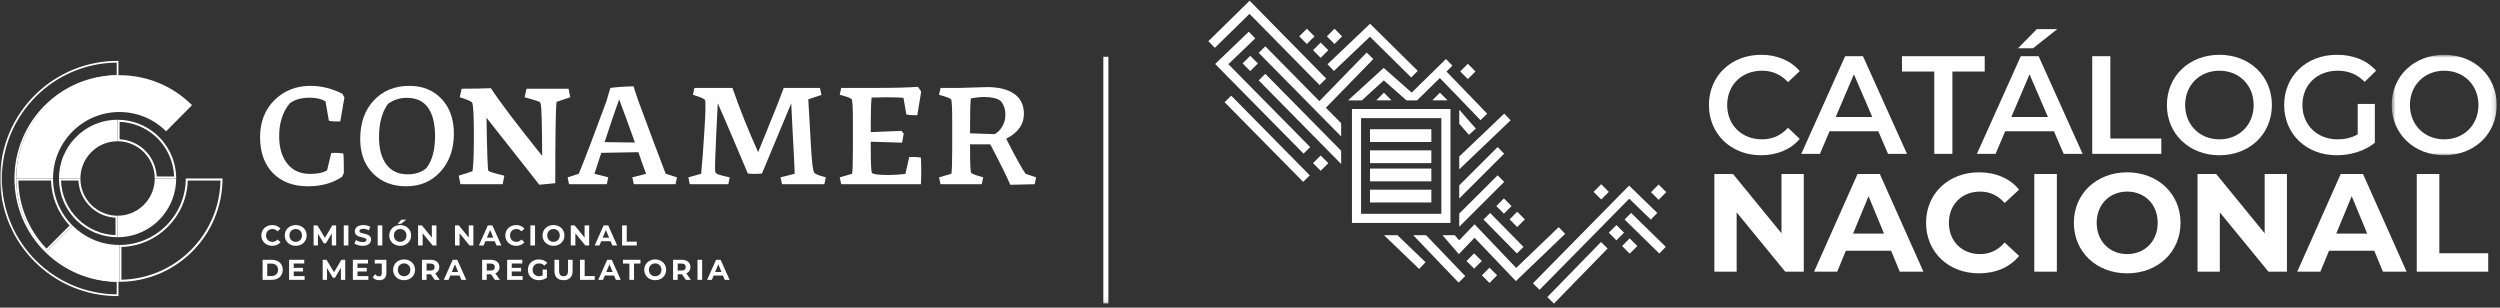 <?xml version="1.0" encoding="UTF-8"?>
<svg width="577px" height="71px" viewBox="0 0 577 71" version="1.1" xmlns="http://www.w3.org/2000/svg" xmlns:xlink="http://www.w3.org/1999/xlink">
    <rect x="0" y="0" width="577" height="71" fill="#333333" stroke="none"/>
    <!-- Generator: Sketch 52.6 (67491) - http://www.bohemiancoding.com/sketch -->
    <title>Ico-conamer</title>
    <desc>Created with Sketch.</desc>
    <defs>
        <polygon id="path-1" points="0.596 0.845 24.833 0.845 24.833 24.028 0.596 24.028"></polygon>
        <polygon id="path-3" points="0 69.913 576.24 69.913 576.24 0.015 0 0.015"></polygon>
    </defs>
    <g id="Page-1" stroke="none" stroke-width="1" fill="none" fill-rule="evenodd">
        <g id="ELEMENTOS" transform="translate(-118, -2453)">
            <g id="Ico-conamer" transform="translate(118, 2452)">
                <g transform="translate(0, 0)">
                    <path d="M314.135,50.347 L332.665,50.347 L332.665,28.266 L314.135,28.266 L314.135,50.347 Z M312.03,52.454 L334.768,52.454 L334.768,26.158 L312.03,26.158 L312.03,52.454 Z" id="Fill-1" fill="#FFFFFF"></path>
                    <polygon id="Fill-2" fill="#FFFFFF" points="316.194 33.774 330.356 33.774 330.356 30.824 316.194 30.824"></polygon>
                    <polygon id="Fill-3" fill="#FFFFFF" points="316.194 38.653 330.356 38.653 330.356 35.703 316.194 35.703"></polygon>
                    <polygon id="Fill-4" fill="#FFFFFF" points="316.194 42.852 330.356 42.852 330.356 39.902 316.194 39.902"></polygon>
                    <polygon id="Fill-5" fill="#FFFFFF" points="316.194 47.732 330.356 47.732 330.356 44.781 316.194 44.781"></polygon>
                    <polygon id="Fill-6" fill="#FFFFFF" points="300.86 36.457 280.453 15.765 288.22 8.317 289.702 9.868 283.507 15.808 302.385 34.949"></polygon>
                    <polygon id="Fill-7" fill="#FFFFFF" points="300.765 42.974 282.639 24.59 284.164 23.081 302.29 41.466"></polygon>
                    <polygon id="Fill-8" fill="#FFFFFF" points="305.281 26.621 303.748 25.122 315.428 13.128 316.961 14.626"></polygon>
                    <polygon id="Fill-9" fill="#FFFFFF" points="288.414 1.165 278.888 10.512 280.388 12.044 288.387 4.197 304.553 20.627 306.081 19.122"></polygon>
                    <polygon id="Fill-10" fill="#FFFFFF" points="325.714 18.877 316.181 9.469 307.869 17.379 306.393 15.822 316.207 6.483 327.218 17.349"></polygon>
                    <polygon id="Fill-11" fill="#FFFFFF" points="341.707 28.732 331.564 18.232 333.105 16.74 343.247 27.24"></polygon>
                    <polygon id="Fill-12" fill="#FFFFFF" points="350.098 59.492 342.395 51.662 343.92 50.155 351.624 57.985"></polygon>
                    <polygon id="Fill-13" fill="#FFFFFF" points="292.033 11.686 290.506 13.194 309.536 32.492 309.536 29.437"></polygon>
                    <path d="M309.535,32.491 L309.535,29.437 L309.535,32.491 Z" id="Fill-14" fill="#FFFFFF"></path>
                    <polygon id="Fill-15" fill="#FFFFFF" points="292.033 18.04 290.506 19.548 309.536 38.846 309.536 35.791"></polygon>
                    <path d="M309.535,38.846 L309.535,35.791 L309.535,38.846 Z" id="Fill-16" fill="#FFFFFF"></path>
                    <polygon id="Fill-17" fill="#FFFFFF" points="319.378 19.553 324.624 24.175 327.048 24.175 335.221 16.157 333.722 14.623 325.822 22.371 319.354 16.673 311.211 24.092 311.285 24.175 314.304 24.175"></polygon>
                    <polygon id="Fill-18" fill="#FFFFFF" points="348.655 28.763 347.177 27.21 336.793 37.119 336.793 40.083"></polygon>
                    <polygon id="Fill-19" fill="#FFFFFF" points="336.81 46.792 347.161 36.463 345.65 34.943 336.792 43.78 336.792 46.774"></polygon>
                    <polygon id="Fill-20" fill="#FFFFFF" points="336.81 53.307 347.161 42.98 345.65 41.46 336.792 50.295 336.792 53.29"></polygon>
                    <polygon id="Fill-21" fill="#FFFFFF" points="327.536 63.07 329.019 61.52 322.53 55.284 319.433 55.284"></polygon>
                    <polygon id="Fill-22" fill="#FFFFFF" points="336.633 66.215 338.18 64.729 329.144 55.284 326.177 55.284"></polygon>
                    <polygon id="Fill-23" fill="#FFFFFF" points="359.75 53.424 349.933 62.837 340.327 52.762 336.78 56.464 335.764 55.284 332.933 55.284 336.695 59.652 340.324 55.866 349.864 65.875 361.232 54.974"></polygon>
                    <polygon id="Fill-24" fill="#FFFFFF" points="355.325 67.89 353.799 66.383 375.994 43.837 382.497 50.138 381.007 51.68 376.031 46.859"></polygon>
                    <polygon id="Fill-25" fill="#FFFFFF" points="357.118 69.564 358.651 71.063 371.038 58.353 369.505 56.855"></polygon>
                    <polygon id="Fill-26" fill="#FFFFFF" points="382.968 59.507 374.961 51.677 376.458 50.141 384.464 57.971"></polygon>
                    <polygon id="Fill-27" fill="#FFFFFF" points="303.383 9.391 301.622 11.155 299.861 9.391 301.622 7.628"></polygon>
                    <polygon id="Fill-28" fill="#FFFFFF" points="306.571 12.585 304.81 14.349 303.05 12.585 304.81 10.822"></polygon>
                    <polygon id="Fill-29" fill="#FFFFFF" points="306.571 38.653 304.81 40.416 303.05 38.653 304.81 36.89"></polygon>
                    <polygon id="Fill-30" fill="#FFFFFF" points="340.537 17.486 338.777 19.25 337.017 17.486 338.777 15.723"></polygon>
                    <polygon id="Fill-31" fill="#FFFFFF" points="348.864 48.56 347.103 50.323 345.344 48.56 347.103 46.796"></polygon>
                    <polygon id="Fill-32" fill="#FFFFFF" points="351.933 51.634 350.173 53.398 348.412 51.634 350.173 49.87"></polygon>
                    <polygon id="Fill-33" fill="#FFFFFF" points="374.827 54.705 373.066 56.469 371.306 54.705 373.066 52.942"></polygon>
                    <polygon id="Fill-34" fill="#FFFFFF" points="371.315 45.278 369.555 47.043 367.795 45.278 369.555 43.515"></polygon>
                    <polygon id="Fill-35" fill="#FFFFFF" points="384.57 45.348 382.81 47.111 381.05 45.348 382.81 43.584"></polygon>
                    <polygon id="Fill-36" fill="#FFFFFF" points="377.896 57.779 376.135 59.542 374.376 57.779 376.135 56.015"></polygon>
                    <polygon id="Fill-37" fill="#FFFFFF" points="341.99 61.243 340.229 63.007 338.469 61.243 340.229 59.479"></polygon>
                    <polygon id="Fill-38" fill="#FFFFFF" points="345.534 64.539 343.774 66.303 342.014 64.539 343.774 62.774"></polygon>
                    <polygon id="Fill-39" fill="#FFFFFF" points="321.164 24.157 317.644 24.157 319.404 22.394"></polygon>
                    <polygon id="Fill-40" fill="#FFFFFF" points="334.096 24.157 330.576 24.157 332.334 22.394"></polygon>
                    <polygon id="Fill-41" fill="#FFFFFF" points="290.312 15.641 288.55 17.404 286.79 15.641 288.55 13.876"></polygon>
                    <polygon id="Fill-42" fill="#FFFFFF" points="309.759 9.391 307.999 11.155 306.239 9.391 307.999 7.628"></polygon>
                    <g id="Group-125" transform="translate(0, 1.151)">
                        <path d="M394.421,24.088 C394.421,17.359 399.565,12.497 406.475,12.497 C410.14,12.497 413.291,13.817 415.38,16.264 L412.68,18.808 C411.04,17.036 409.016,16.167 406.668,16.167 C402.007,16.167 398.632,19.452 398.632,24.088 C398.632,28.725 402.007,32.009 406.668,32.009 C409.016,32.009 411.04,31.14 412.68,29.336 L415.38,31.912 C413.291,34.359 410.14,35.68 406.443,35.68 C399.565,35.68 394.421,30.817 394.421,24.088" id="Fill-43" fill="#FFFFFF"></path>
                        <path d="M432.127,26.857 L427.886,17.004 L423.673,26.857 L432.127,26.857 Z M433.51,30.141 L422.26,30.141 L420.04,35.358 L415.734,35.358 L425.859,12.819 L429.974,12.819 L440.132,35.358 L435.76,35.358 L433.51,30.141 Z" id="Fill-45" fill="#FFFFFF"></path>
                        <polygon id="Fill-47" fill="#FFFFFF" points="446.433 16.361 438.975 16.361 438.975 12.819 458.07 12.819 458.07 16.361 450.613 16.361 450.613 35.358 446.433 35.358"></polygon>
                        <path d="M469.226,10.984 L465.754,10.984 L470.093,6.573 L474.819,6.573 L469.226,10.984 Z M472.664,26.858 L468.422,17.005 L464.211,26.858 L472.664,26.858 Z M474.047,30.142 L462.796,30.142 L460.578,35.358 L456.271,35.358 L466.396,12.819 L470.51,12.819 L480.669,35.358 L476.297,35.358 L474.047,30.142 Z" id="Fill-49" fill="#FFFFFF"></path>
                        <polygon id="Fill-51" fill="#FFFFFF" points="482.888 12.819 487.066 12.819 487.066 31.816 498.832 31.816 498.832 35.358 482.888 35.358"></polygon>
                        <path d="M520.146,24.088 C520.146,19.483 516.772,16.167 512.238,16.167 C507.706,16.167 504.33,19.483 504.33,24.088 C504.33,28.693 507.706,32.009 512.238,32.009 C516.772,32.009 520.146,28.693 520.146,24.088 M500.119,24.088 C500.119,17.423 505.263,12.497 512.238,12.497 C519.213,12.497 524.356,17.391 524.356,24.088 C524.356,30.786 519.213,35.68 512.238,35.68 C505.263,35.68 500.119,30.753 500.119,24.088" id="Fill-53" fill="#FFFFFF"></path>
                        <path d="M544.16,23.831 L548.113,23.831 L548.113,32.814 C545.768,34.713 542.488,35.68 539.305,35.68 C532.33,35.68 527.186,30.818 527.186,24.089 C527.186,17.358 532.33,12.497 539.369,12.497 C543.13,12.497 546.281,13.753 548.403,16.167 L545.768,18.743 C543.998,16.973 541.973,16.167 539.563,16.167 C534.773,16.167 531.397,19.42 531.397,24.089 C531.397,28.661 534.773,32.01 539.531,32.01 C541.137,32.01 542.713,31.687 544.16,30.85 L544.16,23.831 Z" id="Fill-55" fill="#FFFFFF"></path>
                        <g id="Group-59" transform="translate(551.407, 11.652)">
                            <mask id="mask-2" fill="white">
                                <use xlink:href="#path-1"></use>
                            </mask>
                            <g id="Clip-58"></g>
                            <path d="M20.622,12.436 C20.622,7.831 17.248,4.515 12.715,4.515 C8.183,4.515 4.807,7.831 4.807,12.436 C4.807,17.041 8.183,20.357 12.715,20.357 C17.248,20.357 20.622,17.041 20.622,12.436 M0.596,12.436 C0.596,5.771 5.74,0.845 12.715,0.845 C19.69,0.845 24.833,5.739 24.833,12.436 C24.833,19.134 19.69,24.028 12.715,24.028 C5.74,24.028 0.596,19.101 0.596,12.436" id="Fill-57" fill="#FFFFFF" mask="url(#mask-2)"></path>
                        </g>
                        <polygon id="Fill-60" fill="#FFFFFF" points="416.311 40.01 416.311 62.549 412.036 62.549 400.818 48.864 400.818 62.549 395.675 62.549 395.675 40.01 399.982 40.01 411.168 53.693 411.168 40.01"></polygon>
                        <path d="M434.828,53.758 L431.261,45.128 L427.692,53.758 L434.828,53.758 Z M436.468,57.719 L426.021,57.719 L424.027,62.548 L418.691,62.548 L428.721,40.01 L433.864,40.01 L443.926,62.548 L438.46,62.548 L436.468,57.719 Z" id="Fill-62" fill="#FFFFFF"></path>
                        <path d="M444.537,51.278 C444.537,44.485 449.745,39.623 456.752,39.623 C460.642,39.623 463.889,41.04 466.009,43.616 L462.667,46.706 C461.156,44.968 459.259,44.067 457.009,44.067 C452.799,44.067 449.808,47.029 449.808,51.278 C449.808,55.529 452.799,58.491 457.009,58.491 C459.259,58.491 461.156,57.59 462.667,55.818 L466.009,58.911 C463.889,61.517 460.642,62.935 456.72,62.935 C449.745,62.935 444.537,58.073 444.537,51.278" id="Fill-64" fill="#FFFFFF"></path>
                        <mask id="mask-4" fill="white">
                            <use xlink:href="#path-3"></use>
                        </mask>
                        <g id="Clip-67"></g>
                        <polygon id="Fill-66" fill="#FFFFFF" mask="url(#mask-4)" points="469.514 62.549 474.722 62.549 474.722 40.01 469.514 40.01"></polygon>
                        <path d="M497.996,51.278 C497.996,46.996 494.974,44.067 490.955,44.067 C486.937,44.067 483.915,46.996 483.915,51.278 C483.915,55.562 486.937,58.491 490.955,58.491 C494.974,58.491 497.996,55.562 497.996,51.278 M478.644,51.278 C478.644,44.581 483.852,39.623 490.955,39.623 C498.027,39.623 503.267,44.549 503.267,51.278 C503.267,58.008 498.027,62.935 490.955,62.935 C483.852,62.935 478.644,57.976 478.644,51.278" id="Fill-68" fill="#FFFFFF" mask="url(#mask-4)"></path>
                        <polygon id="Fill-69" fill="#FFFFFF" mask="url(#mask-4)" points="527.827 40.01 527.827 62.549 523.552 62.549 512.333 48.864 512.333 62.549 507.19 62.549 507.19 40.01 511.498 40.01 522.684 53.693 522.684 40.01"></polygon>
                        <path d="M546.345,53.758 L542.777,45.128 L539.208,53.758 L546.345,53.758 Z M547.982,57.719 L537.537,57.719 L535.543,62.548 L530.207,62.548 L540.237,40.01 L545.38,40.01 L555.442,62.548 L549.976,62.548 L547.982,57.719 Z" id="Fill-70" fill="#FFFFFF" mask="url(#mask-4)"></path>
                        <polygon id="Fill-71" fill="#FFFFFF" mask="url(#mask-4)" points="557.788 40.01 562.997 40.01 562.997 58.298 574.28 58.298 574.28 62.549 557.788 62.549"></polygon>
                        <polygon id="Fill-72" fill="#FFFFFF" mask="url(#mask-4)" points="340.619 29.524 336.793 25.157 336.793 28.411 339.033 30.969"></polygon>
                        <path d="M71.534,39.986 C73.372,39.986 74.693,39.7 75.496,39.128 C76.109,36.61 76.426,35.287 76.448,35.16 C77.504,35.096 78.444,35.139 79.267,35.287 C79.331,36.092 79.363,37.594 79.363,39.795 L78.951,40.652 C76.795,42.114 74.176,42.844 71.089,42.844 C67.687,42.844 64.993,41.833 63.006,39.811 C61.02,37.79 60.026,35.022 60.026,31.508 C60.026,27.994 61.136,25.141 63.355,22.951 C65.574,20.76 68.343,19.665 71.659,19.665 C74.176,19.665 76.637,20.279 79.046,21.506 L79.491,22.363 C79.342,23.295 79.024,25.126 78.539,27.856 C77.504,27.92 76.627,27.877 75.909,27.729 C75.866,27.475 75.602,25.973 75.116,23.221 C74.143,22.671 72.929,22.395 71.47,22.395 C69.611,22.395 68.088,22.819 66.905,23.665 C65.257,25.634 64.433,28.164 64.433,31.254 C64.433,33.942 65.062,36.07 66.319,37.636 C67.576,39.203 69.315,39.986 71.534,39.986" id="Fill-73" fill="#FFFFFF" mask="url(#mask-4)"></path>
                        <path d="M94.072,40.081 C95.868,40.081 97.316,39.604 98.414,38.652 C99.746,36.917 100.412,34.451 100.412,31.253 C100.412,28.439 99.878,26.264 98.811,24.729 C97.744,23.195 96.101,22.427 93.882,22.427 C92.255,22.427 90.806,22.893 89.539,23.824 C88.166,25.729 87.478,28.29 87.478,31.508 C87.478,34.197 88.043,36.297 89.174,37.811 C90.305,39.325 91.937,40.081 94.072,40.081 M93.755,42.844 C90.585,42.844 88.023,41.849 86.068,39.858 C84.113,37.869 83.135,35.223 83.135,31.921 C83.135,28.238 84.181,25.273 86.274,23.03 C88.367,20.786 91.103,19.664 94.484,19.664 C97.548,19.664 100.027,20.67 101.918,22.681 C103.809,24.692 104.756,27.359 104.756,30.682 C104.756,34.239 103.735,37.155 101.696,39.43 C99.657,41.706 97.009,42.844 93.755,42.844" id="Fill-74" fill="#FFFFFF" mask="url(#mask-4)"></path>
                        <path d="M128.156,42.131 L124.462,42.485 L121.475,38.667 C116.027,31.766 112.961,27.883 112.281,27.017 C112.411,34.968 112.555,39.048 112.713,39.257 C112.869,39.468 114.101,39.848 116.406,40.399 L116.014,42.367 L106.269,42.367 L105.876,40.399 L109.058,39.376 C109.268,37.855 109.372,35.151 109.372,31.268 C109.372,26.466 109.228,23.868 108.94,23.475 C108.599,23.159 107.657,22.765 106.111,22.293 L106.543,20.325 C109.032,20.325 111.284,20.285 113.301,20.207 C115.213,23.173 119.158,28.381 125.129,35.833 C125.104,28.802 124.998,24.852 124.817,23.986 C124.763,23.697 124.698,23.513 124.619,23.435 C124.462,23.278 123.283,22.898 121.083,22.293 L121.515,20.325 L131.222,20.325 L131.615,22.293 L128.47,23.356 C128.26,24.485 128.156,30.743 128.156,42.131" id="Fill-75" fill="#FFFFFF" mask="url(#mask-4)"></path>
                        <path d="M139.538,32.651 L146.543,32.747 C145.128,28.788 143.912,25.465 142.899,22.776 C141.799,25.888 140.678,29.18 139.538,32.651 Z M140.393,40.78 L140.046,42.367 L131.327,42.367 L131.01,40.78 L133.579,39.955 C134.889,36.8 137.012,31.233 139.95,23.252 L140.87,20.141 C142.519,19.929 144.304,19.802 146.226,19.76 C146.374,20.331 146.766,21.516 147.4,23.315 C149.978,30.301 152.06,35.847 153.645,39.955 L156.243,40.78 L155.927,42.367 L146.29,42.367 L145.941,40.78 L149.111,39.955 C148.541,38.429 147.948,36.769 147.336,34.969 L138.778,35.127 C138.566,35.762 138.275,36.647 137.905,37.779 C137.535,38.912 137.297,39.636 137.192,39.955 L140.393,40.78 Z" id="Fill-76" fill="#FFFFFF" mask="url(#mask-4)"></path>
                        <path d="M168.418,40.78 L168.101,42.367 L159.192,42.367 L158.876,40.78 L161.823,39.955 C162.056,37.669 162.299,34.471 162.552,30.365 C162.849,25.835 162.901,23.348 162.712,22.903 C162.479,22.607 161.548,22.215 159.921,21.728 L160.27,20.141 L169.052,20.141 C170.678,24.862 172.654,29.805 174.98,34.969 C178.424,26.544 180.389,21.601 180.876,20.141 L189.244,20.141 L189.593,21.76 L186.55,22.776 L187.184,33.794 C187.374,37.244 187.617,39.203 187.914,39.668 C188.103,40.007 189.001,40.378 190.608,40.78 L190.259,42.367 L180.495,42.367 L180.146,40.78 L183.412,39.955 C183.412,39.446 183.364,38.271 183.27,36.43 C183.174,34.588 183.057,32.408 182.921,29.888 C182.783,27.37 182.683,25.306 182.619,23.696 L175.866,39.891 C174.789,40.018 173.7,40.018 172.602,39.891 C172.222,39.002 171.185,36.562 169.495,32.572 C167.805,28.582 166.525,25.624 165.659,23.696 L165.279,31.413 C165.257,32.091 165.227,32.905 165.184,33.858 C165.142,34.81 165.109,35.551 165.089,36.08 C165.067,36.609 165.051,37.155 165.042,37.716 C165.03,38.277 165.03,38.706 165.042,39.002 C165.051,39.299 165.078,39.499 165.12,39.605 C165.163,39.711 165.252,39.811 165.39,39.906 C165.528,40.002 165.723,40.092 165.976,40.176 C166.23,40.261 166.467,40.33 166.69,40.382 C166.911,40.436 167.208,40.505 167.577,40.589 C167.948,40.674 168.227,40.738 168.418,40.78" id="Fill-77" fill="#FFFFFF" mask="url(#mask-4)"></path>
                        <path d="M193.808,40.78 L196.662,39.955 C196.79,39.235 196.851,37.255 196.851,34.017 L196.851,28.301 C196.851,24.808 196.757,22.957 196.566,22.745 C196.334,22.47 195.415,22.13 193.808,21.728 L194.157,20.141 L202.431,20.141 C206.445,20.141 209.585,20.056 211.846,19.886 C212.079,20.183 212.332,20.554 212.606,20.998 C212.522,21.549 212.369,22.48 212.148,23.792 C211.926,25.105 211.782,25.983 211.719,26.428 C210.832,26.47 209.986,26.417 209.184,26.269 L208.518,22.428 C207.588,22.343 206.288,22.299 204.619,22.299 C203.668,22.299 202.514,22.322 201.163,22.363 C201.036,23.696 200.973,25.729 200.973,28.46 L200.973,30.334 L208.041,30.048 L208.581,30.682 L208.201,32.778 L200.973,32.556 L200.973,34.207 C200.973,37.594 201.067,39.446 201.258,39.764 C201.554,40.081 202.822,40.24 205.062,40.24 C206.267,40.24 207.567,40.155 208.961,39.986 L209.849,36.08 C210.8,36.038 211.699,36.08 212.543,36.207 C212.649,38.219 212.649,40.272 212.543,42.367 L194.157,42.367 L193.808,40.78 Z" id="Fill-78" fill="#FFFFFF" mask="url(#mask-4)"></path>
                        <path d="M223.892,28.491 L223.892,30.619 L229.598,30.809 C230.296,30.408 230.877,29.809 231.342,29.016 C231.807,28.222 232.04,27.327 232.04,26.332 C232.04,24.998 231.659,23.919 230.898,23.094 C230.094,22.522 228.838,22.237 227.126,22.237 C226.238,22.237 225.225,22.343 224.082,22.554 C223.956,23.401 223.892,25.38 223.892,28.491 Z M216.728,40.78 L219.582,39.954 C219.707,39.235 219.771,37.255 219.771,34.017 L219.771,28.3 C219.771,24.85 219.686,23.009 219.518,22.776 C219.349,22.543 218.418,22.195 216.728,21.729 L217.077,20.14 L221.673,20.14 C222.012,20.14 222.983,20.109 224.59,20.045 C226.195,19.982 227.273,19.949 227.824,19.949 C230.528,19.949 232.62,20.474 234.1,21.522 C235.579,22.57 236.319,24.109 236.319,26.141 C236.319,28.577 234.956,30.482 232.229,31.858 C234.28,35.921 235.769,38.621 236.7,39.954 L239.14,40.78 L238.792,42.367 C238.095,42.367 236.224,42.409 233.181,42.494 C232.356,40.569 230.813,37.457 228.553,33.159 L223.892,33.159 L223.892,34.207 C223.892,37.657 223.977,39.499 224.146,39.731 C224.315,39.965 225.245,40.314 226.936,40.78 L226.587,42.367 L217.077,42.367 L216.728,40.78 Z" id="Fill-79" fill="#FFFFFF" mask="url(#mask-4)"></path>
                        <path d="M60.323,54.188 C60.323,52.792 61.394,51.792 62.833,51.792 C63.632,51.792 64.3,52.084 64.735,52.613 L64.048,53.248 C63.738,52.891 63.349,52.706 62.886,52.706 C62.021,52.706 61.406,53.314 61.406,54.188 C61.406,55.061 62.021,55.669 62.886,55.669 C63.349,55.669 63.738,55.484 64.048,55.121 L64.735,55.757 C64.3,56.293 63.632,56.583 62.826,56.583 C61.394,56.583 60.323,55.584 60.323,54.188" id="Fill-80" fill="#FFFFFF" mask="url(#mask-4)"></path>
                        <path d="M69.699,54.188 C69.699,53.308 69.078,52.706 68.252,52.706 C67.427,52.706 66.806,53.308 66.806,54.188 C66.806,55.068 67.427,55.669 68.252,55.669 C69.078,55.669 69.699,55.068 69.699,54.188 M65.723,54.188 C65.723,52.812 66.793,51.792 68.252,51.792 C69.705,51.792 70.782,52.805 70.782,54.188 C70.782,55.571 69.705,56.583 68.252,56.583 C66.793,56.583 65.723,55.564 65.723,54.188" id="Fill-81" fill="#FFFFFF" mask="url(#mask-4)"></path>
                        <polygon id="Fill-82" fill="#FFFFFF" mask="url(#mask-4)" points="76.583 56.504 76.577 53.725 75.217 56.013 74.734 56.013 73.381 53.784 73.381 56.504 72.377 56.504 72.377 51.872 73.262 51.872 74.992 54.75 76.696 51.872 77.575 51.872 77.587 56.504"></polygon>
                        <polygon id="Fill-83" fill="#FFFFFF" mask="url(#mask-4)" points="79.341 56.505 80.411 56.505 80.411 51.873 79.341 51.873"></polygon>
                        <path d="M81.802,56.046 L82.165,55.24 C82.555,55.524 83.136,55.724 83.692,55.724 C84.326,55.724 84.584,55.511 84.584,55.226 C84.584,54.36 81.894,54.955 81.894,53.236 C81.894,52.448 82.528,51.793 83.843,51.793 C84.425,51.793 85.019,51.932 85.448,52.203 L85.118,53.017 C84.689,52.772 84.247,52.653 83.837,52.653 C83.202,52.653 82.958,52.891 82.958,53.182 C82.958,54.035 85.646,53.448 85.646,55.148 C85.646,55.922 85.006,56.582 83.685,56.582 C82.952,56.582 82.212,56.364 81.802,56.046" id="Fill-84" fill="#FFFFFF" mask="url(#mask-4)"></path>
                        <polygon id="Fill-85" fill="#FFFFFF" mask="url(#mask-4)" points="87.169 56.505 88.239 56.505 88.239 51.873 87.169 51.873"></polygon>
                        <path d="M92.655,50.543 L93.765,50.543 L92.57,51.495 L91.764,51.495 L92.655,50.543 Z M93.811,54.188 C93.811,53.309 93.19,52.705 92.365,52.705 C91.539,52.705 90.919,53.309 90.919,54.188 C90.919,55.068 91.539,55.669 92.365,55.669 C93.19,55.669 93.811,55.068 93.811,54.188 Z M89.835,54.188 C89.835,52.812 90.905,51.793 92.365,51.793 C93.818,51.793 94.894,52.805 94.894,54.188 C94.894,55.57 93.818,56.583 92.365,56.583 C90.905,56.583 89.835,55.564 89.835,54.188 Z" id="Fill-86" fill="#FFFFFF" mask="url(#mask-4)"></path>
                        <polygon id="Fill-87" fill="#FFFFFF" mask="url(#mask-4)" points="100.729 51.873 100.729 56.504 99.851 56.504 97.546 53.693 97.546 56.504 96.489 56.504 96.489 51.873 97.374 51.873 99.673 54.684 99.673 51.873"></polygon>
                        <polygon id="Fill-88" fill="#FFFFFF" mask="url(#mask-4)" points="109.251 51.873 109.251 56.504 108.372 56.504 106.067 53.693 106.067 56.504 105.01 56.504 105.01 51.873 105.895 51.873 108.195 54.684 108.195 51.873"></polygon>
                        <path d="M113.845,54.698 L113.11,52.926 L112.378,54.698 L113.845,54.698 Z M114.181,55.511 L112.034,55.511 L111.626,56.504 L110.528,56.504 L112.589,51.872 L113.646,51.872 L115.713,56.504 L114.591,56.504 L114.181,55.511 Z" id="Fill-89" fill="#FFFFFF" mask="url(#mask-4)"></path>
                        <path d="M116.629,54.188 C116.629,52.792 117.699,51.792 119.138,51.792 C119.939,51.792 120.604,52.084 121.04,52.613 L120.354,53.248 C120.043,52.891 119.654,52.706 119.192,52.706 C118.326,52.706 117.712,53.314 117.712,54.188 C117.712,55.061 118.326,55.669 119.192,55.669 C119.654,55.669 120.043,55.484 120.354,55.121 L121.04,55.757 C120.604,56.293 119.939,56.583 119.131,56.583 C117.699,56.583 116.629,55.584 116.629,54.188" id="Fill-90" fill="#FFFFFF" mask="url(#mask-4)"></path>
                        <polygon id="Fill-91" fill="#FFFFFF" mask="url(#mask-4)" points="122.417 56.505 123.487 56.505 123.487 51.873 122.417 51.873"></polygon>
                        <path d="M129.192,54.188 C129.192,53.308 128.571,52.706 127.746,52.706 C126.92,52.706 126.3,53.308 126.3,54.188 C126.3,55.068 126.92,55.669 127.746,55.669 C128.571,55.669 129.192,55.068 129.192,54.188 M125.216,54.188 C125.216,52.812 126.286,51.792 127.746,51.792 C129.199,51.792 130.275,52.805 130.275,54.188 C130.275,55.571 129.199,56.583 127.746,56.583 C126.286,56.583 125.216,55.564 125.216,54.188" id="Fill-92" fill="#FFFFFF" mask="url(#mask-4)"></path>
                        <polygon id="Fill-93" fill="#FFFFFF" mask="url(#mask-4)" points="135.978 51.873 135.978 56.504 135.1 56.504 132.795 53.693 132.795 56.504 131.738 56.504 131.738 51.873 132.623 51.873 134.922 54.684 134.922 51.873"></polygon>
                        <path d="M140.571,54.698 L139.838,52.926 L139.105,54.698 L140.571,54.698 Z M140.908,55.511 L138.761,55.511 L138.353,56.504 L137.256,56.504 L139.317,51.872 L140.373,51.872 L142.44,56.504 L141.318,56.504 L140.908,55.511 Z" id="Fill-94" fill="#FFFFFF" mask="url(#mask-4)"></path>
                        <polygon id="Fill-95" fill="#FFFFFF" mask="url(#mask-4)" points="143.58 51.873 144.649 51.873 144.649 55.63 146.968 55.63 146.968 56.504 143.58 56.504"></polygon>
                        <path d="M62.661,63.558 C63.579,63.558 64.181,63.008 64.181,62.122 C64.181,61.235 63.579,60.687 62.661,60.687 L61.683,60.687 L61.683,63.558 L62.661,63.558 Z M60.614,59.807 L62.715,59.807 C64.227,59.807 65.262,60.719 65.262,62.122 C65.262,63.525 64.227,64.437 62.715,64.437 L60.614,64.437 L60.614,59.807 Z" id="Fill-96" fill="#FFFFFF" mask="url(#mask-4)"></path>
                        <polygon id="Fill-97" fill="#FFFFFF" mask="url(#mask-4)" points="70.306 63.577 70.306 64.437 66.726 64.437 66.726 59.808 70.221 59.808 70.221 60.666 67.789 60.666 67.789 61.672 69.937 61.672 69.937 62.505 67.789 62.505 67.789 63.577"></polygon>
                        <polygon id="Fill-98" fill="#FFFFFF" mask="url(#mask-4)" points="78.683 64.437 78.676 61.658 77.315 63.948 76.833 63.948 75.479 61.719 75.479 64.437 74.475 64.437 74.475 59.807 75.361 59.807 77.092 62.685 78.796 59.807 79.674 59.807 79.686 64.437"></polygon>
                        <polygon id="Fill-99" fill="#FFFFFF" mask="url(#mask-4)" points="85.02 63.577 85.02 64.437 81.439 64.437 81.439 59.808 84.934 59.808 84.934 60.666 82.504 60.666 82.504 61.672 84.65 61.672 84.65 62.505 82.504 62.505 82.504 63.577"></polygon>
                        <path d="M86.007,63.842 L86.601,63.128 C86.853,63.465 87.13,63.637 87.46,63.637 C87.889,63.637 88.114,63.379 88.114,62.869 L88.114,60.666 L86.489,60.666 L86.489,59.807 L89.177,59.807 L89.177,62.81 C89.177,63.955 88.602,64.517 87.512,64.517 C86.892,64.517 86.343,64.278 86.007,63.842" id="Fill-100" fill="#FFFFFF" mask="url(#mask-4)"></path>
                        <path d="M94.709,62.122 C94.709,61.242 94.089,60.641 93.263,60.641 C92.437,60.641 91.817,61.242 91.817,62.122 C91.817,63.001 92.437,63.603 93.263,63.603 C94.089,63.603 94.709,63.001 94.709,62.122 M90.733,62.122 C90.733,60.745 91.803,59.727 93.263,59.727 C94.716,59.727 95.792,60.739 95.792,62.122 C95.792,63.505 94.716,64.517 93.263,64.517 C91.803,64.517 90.733,63.499 90.733,62.122" id="Fill-101" fill="#FFFFFF" mask="url(#mask-4)"></path>
                        <path d="M99.329,60.68 L98.457,60.68 L98.457,62.294 L99.329,62.294 C99.983,62.294 100.313,61.99 100.313,61.486 C100.313,60.978 99.983,60.68 99.329,60.68 Z M100.332,64.438 L99.442,63.148 L99.389,63.148 L98.457,63.148 L98.457,64.438 L97.387,64.438 L97.387,59.807 L99.389,59.807 C100.623,59.807 101.395,60.448 101.395,61.486 C101.395,62.182 101.046,62.691 100.445,62.949 L101.483,64.438 L100.332,64.438 Z" id="Fill-102" fill="#FFFFFF" mask="url(#mask-4)"></path>
                        <path d="M105.739,62.631 L105.006,60.859 L104.272,62.631 L105.739,62.631 Z M106.075,63.445 L103.929,63.445 L103.52,64.437 L102.422,64.437 L104.484,59.807 L105.54,59.807 L107.607,64.437 L106.486,64.437 L106.075,63.445 Z" id="Fill-103" fill="#FFFFFF" mask="url(#mask-4)"></path>
                        <path d="M113.217,60.68 L112.345,60.68 L112.345,62.294 L113.217,62.294 C113.871,62.294 114.202,61.99 114.202,61.486 C114.202,60.978 113.871,60.68 113.217,60.68 Z M114.22,64.438 L113.329,63.148 L113.277,63.148 L112.345,63.148 L112.345,64.438 L111.276,64.438 L111.276,59.807 L113.277,59.807 C114.511,59.807 115.283,60.448 115.283,61.486 C115.283,62.182 114.934,62.691 114.333,62.949 L115.371,64.438 L114.22,64.438 Z" id="Fill-104" fill="#FFFFFF" mask="url(#mask-4)"></path>
                        <polygon id="Fill-105" fill="#FFFFFF" mask="url(#mask-4)" points="120.631 63.577 120.631 64.437 117.052 64.437 117.052 59.808 120.545 59.808 120.545 60.666 118.115 60.666 118.115 61.672 120.261 61.672 120.261 62.505 118.115 62.505 118.115 63.577"></polygon>
                        <path d="M125.25,62.05 L126.229,62.05 L126.229,63.927 C125.719,64.312 125.02,64.517 124.359,64.517 C122.906,64.517 121.836,63.518 121.836,62.122 C121.836,60.726 122.906,59.728 124.379,59.728 C125.191,59.728 125.865,60.005 126.314,60.527 L125.627,61.163 C125.29,60.806 124.9,60.64 124.433,60.64 C123.533,60.64 122.919,61.242 122.919,62.122 C122.919,62.989 123.533,63.603 124.419,63.603 C124.709,63.603 124.981,63.551 125.25,63.405 L125.25,62.05 Z" id="Fill-106" fill="#FFFFFF" mask="url(#mask-4)"></path>
                        <path d="M127.969,62.4 L127.969,59.807 L129.039,59.807 L129.039,62.361 C129.039,63.24 129.422,63.603 130.07,63.603 C130.722,63.603 131.099,63.24 131.099,62.361 L131.099,59.807 L132.157,59.807 L132.157,62.4 C132.157,63.762 131.377,64.516 130.063,64.516 C128.748,64.516 127.969,63.762 127.969,62.4" id="Fill-107" fill="#FFFFFF" mask="url(#mask-4)"></path>
                        <polygon id="Fill-108" fill="#FFFFFF" mask="url(#mask-4)" points="133.871 59.807 134.94 59.807 134.94 63.565 137.258 63.565 137.258 64.438 133.871 64.438"></polygon>
                        <path d="M141.396,62.631 L140.663,60.859 L139.93,62.631 L141.396,62.631 Z M141.733,63.445 L139.587,63.445 L139.177,64.437 L138.08,64.437 L140.142,59.807 L141.198,59.807 L143.265,64.437 L142.143,64.437 L141.733,63.445 Z" id="Fill-109" fill="#FFFFFF" mask="url(#mask-4)"></path>
                        <polygon id="Fill-110" fill="#FFFFFF" mask="url(#mask-4)" points="145.264 60.68 143.784 60.68 143.784 59.807 147.813 59.807 147.813 60.68 146.333 60.68 146.333 64.438 145.264 64.438"></polygon>
                        <path d="M152.664,62.122 C152.664,61.242 152.044,60.641 151.218,60.641 C150.393,60.641 149.772,61.242 149.772,62.122 C149.772,63.001 150.393,63.603 151.218,63.603 C152.044,63.603 152.664,63.001 152.664,62.122 M148.689,62.122 C148.689,60.745 149.759,59.727 151.218,59.727 C152.672,59.727 153.748,60.739 153.748,62.122 C153.748,63.505 152.672,64.517 151.218,64.517 C149.759,64.517 148.689,63.499 148.689,62.122" id="Fill-111" fill="#FFFFFF" mask="url(#mask-4)"></path>
                        <path d="M157.285,60.68 L156.413,60.68 L156.413,62.294 L157.285,62.294 C157.938,62.294 158.269,61.99 158.269,61.486 C158.269,60.978 157.938,60.68 157.285,60.68 Z M158.288,64.438 L157.397,63.148 L157.345,63.148 L156.413,63.148 L156.413,64.438 L155.343,64.438 L155.343,59.807 L157.345,59.807 C158.579,59.807 159.352,60.448 159.352,61.486 C159.352,62.182 159.003,62.691 158.401,62.949 L159.439,64.438 L158.288,64.438 Z" id="Fill-112" fill="#FFFFFF" mask="url(#mask-4)"></path>
                        <polygon id="Fill-113" fill="#FFFFFF" mask="url(#mask-4)" points="160.986 64.437 162.056 64.437 162.056 59.807 160.986 59.807"></polygon>
                        <path d="M166.519,62.631 L165.785,60.859 L165.052,62.631 L166.519,62.631 Z M166.855,63.445 L164.709,63.445 L164.301,64.437 L163.203,64.437 L165.264,59.807 L166.32,59.807 L168.388,64.437 L167.266,64.437 L166.855,63.445 Z" id="Fill-114" fill="#FFFFFF" mask="url(#mask-4)"></path>
                        <path d="M27.135,67.988 C12.303,67.988 0.236,55.901 0.236,41.044 C0.236,26.188 12.303,14.102 27.135,14.102 L27.135,17.408 C14.122,17.408 3.536,28.011 3.536,41.044 C3.536,54.078 14.122,64.682 27.135,64.682 L27.135,67.988 Z" id="Stroke-115" stroke="#FFFFFF" stroke-width="0.405" mask="url(#mask-4)"></path>
                        <path d="M51.361,41.045 L42.874,41.045 C42.874,49.504 36.003,56.387 27.558,56.387 L27.558,64.887 C40.682,64.887 51.361,54.192 51.361,41.045 M50.885,41.517 C50.635,54.029 40.52,64.16 28.029,64.411 L28.029,56.852 C36.36,56.606 43.094,49.863 43.339,41.517 L50.885,41.517" id="Fill-116" fill="#FFFFFF" mask="url(#mask-4)"></path>
                        <path d="M12.24,41.045 L3.754,41.045 C3.754,27.898 14.432,17.202 27.558,17.202 C33.879,17.202 39.832,19.657 44.318,24.115 L38.341,30.151 C35.455,27.282 31.624,25.702 27.558,25.702 C19.111,25.702 12.24,32.585 12.24,41.045" id="Fill-117" fill="#FFFFFF" mask="url(#mask-4)"></path>
                        <path d="M12.24,41.045 L3.754,41.045 C3.754,44.134 4.336,47.141 5.484,49.983 C6.687,52.96 8.45,55.625 10.726,57.904 L16.726,51.893 C15.26,50.424 14.125,48.71 13.351,46.796 C12.614,44.97 12.24,43.035 12.24,41.045 M11.776,41.517 C11.83,43.402 12.214,45.235 12.915,46.972 C13.653,48.8 14.711,50.453 16.064,51.888 L10.729,57.233 C8.657,55.075 7.041,52.579 5.921,49.807 C4.854,47.166 4.286,44.38 4.23,41.517 L11.776,41.517" id="Fill-118" fill="#FFFFFF" mask="url(#mask-4)"></path>
                        <path d="M27.558,64.888 C24.083,64.888 20.731,64.153 17.596,62.704 C15.037,61.522 12.725,59.908 10.726,57.905 L16.726,51.893 C18.016,53.184 19.504,54.225 21.151,54.986 C23.164,55.916 25.318,56.386 27.558,56.386 L27.558,64.888 Z" id="Fill-119" fill="#FFFFFF" mask="url(#mask-4)"></path>
                        <path d="M18.555,41.045 L13.603,41.045 C13.603,44.748 15.067,48.207 17.724,50.782 C20.261,53.242 23.603,54.597 27.135,54.597 L27.135,49.638 C24.895,49.638 22.776,48.779 21.167,47.219 C19.483,45.587 18.555,43.394 18.555,41.045 M18.094,41.517 C18.211,43.814 19.175,45.947 20.839,47.559 C22.422,49.095 24.476,49.987 26.663,50.1 L26.663,54.117 C23.429,54.003 20.387,52.707 18.051,50.443 C15.601,48.068 14.203,44.912 14.083,41.517 L18.094,41.517" id="Fill-120" fill="#FFFFFF" mask="url(#mask-4)"></path>
                        <path d="M27.135,54.598 L27.135,49.639 C29.705,49.639 32.117,48.499 33.755,46.511 C35.019,44.978 35.714,43.036 35.714,41.045 L40.665,41.045 C40.665,44.185 39.568,47.248 37.575,49.668 C34.992,52.801 31.187,54.598 27.135,54.598" id="Fill-121" fill="#FFFFFF" mask="url(#mask-4)"></path>
                        <path d="M27.135,27.492 L27.135,32.45 C29.215,32.45 31.223,33.206 32.784,34.578 C34.647,36.21 35.714,38.568 35.714,41.045 L40.665,41.045 C40.665,37.139 38.982,33.422 36.047,30.847 C33.581,28.683 30.416,27.492 27.135,27.492 M27.606,27.974 C30.603,28.081 33.475,29.218 35.738,31.202 C38.451,33.584 40.055,36.977 40.185,40.573 L36.174,40.573 C36.046,38.134 34.941,35.841 33.096,34.221 C31.565,32.879 29.632,32.096 27.606,31.991 L27.606,27.974" id="Fill-122" fill="#FFFFFF" mask="url(#mask-4)"></path>
                        <path d="M18.555,41.045 L13.603,41.045 C13.603,37.536 14.938,34.21 17.359,31.675 C19.935,28.978 23.408,27.492 27.135,27.492 L27.135,32.451 C24.771,32.451 22.569,33.393 20.935,35.103 C19.4,36.71 18.555,38.82 18.555,41.045" id="Fill-123" fill="#FFFFFF" mask="url(#mask-4)"></path>
                        <polygon id="Fill-124" fill="#FFFFFF" mask="url(#mask-4)" points="254.649 69.913 255.812 69.913 255.812 12.949 254.649 12.949"></polygon>
                    </g>
                </g>
            </g>
        </g>
    </g>
</svg>